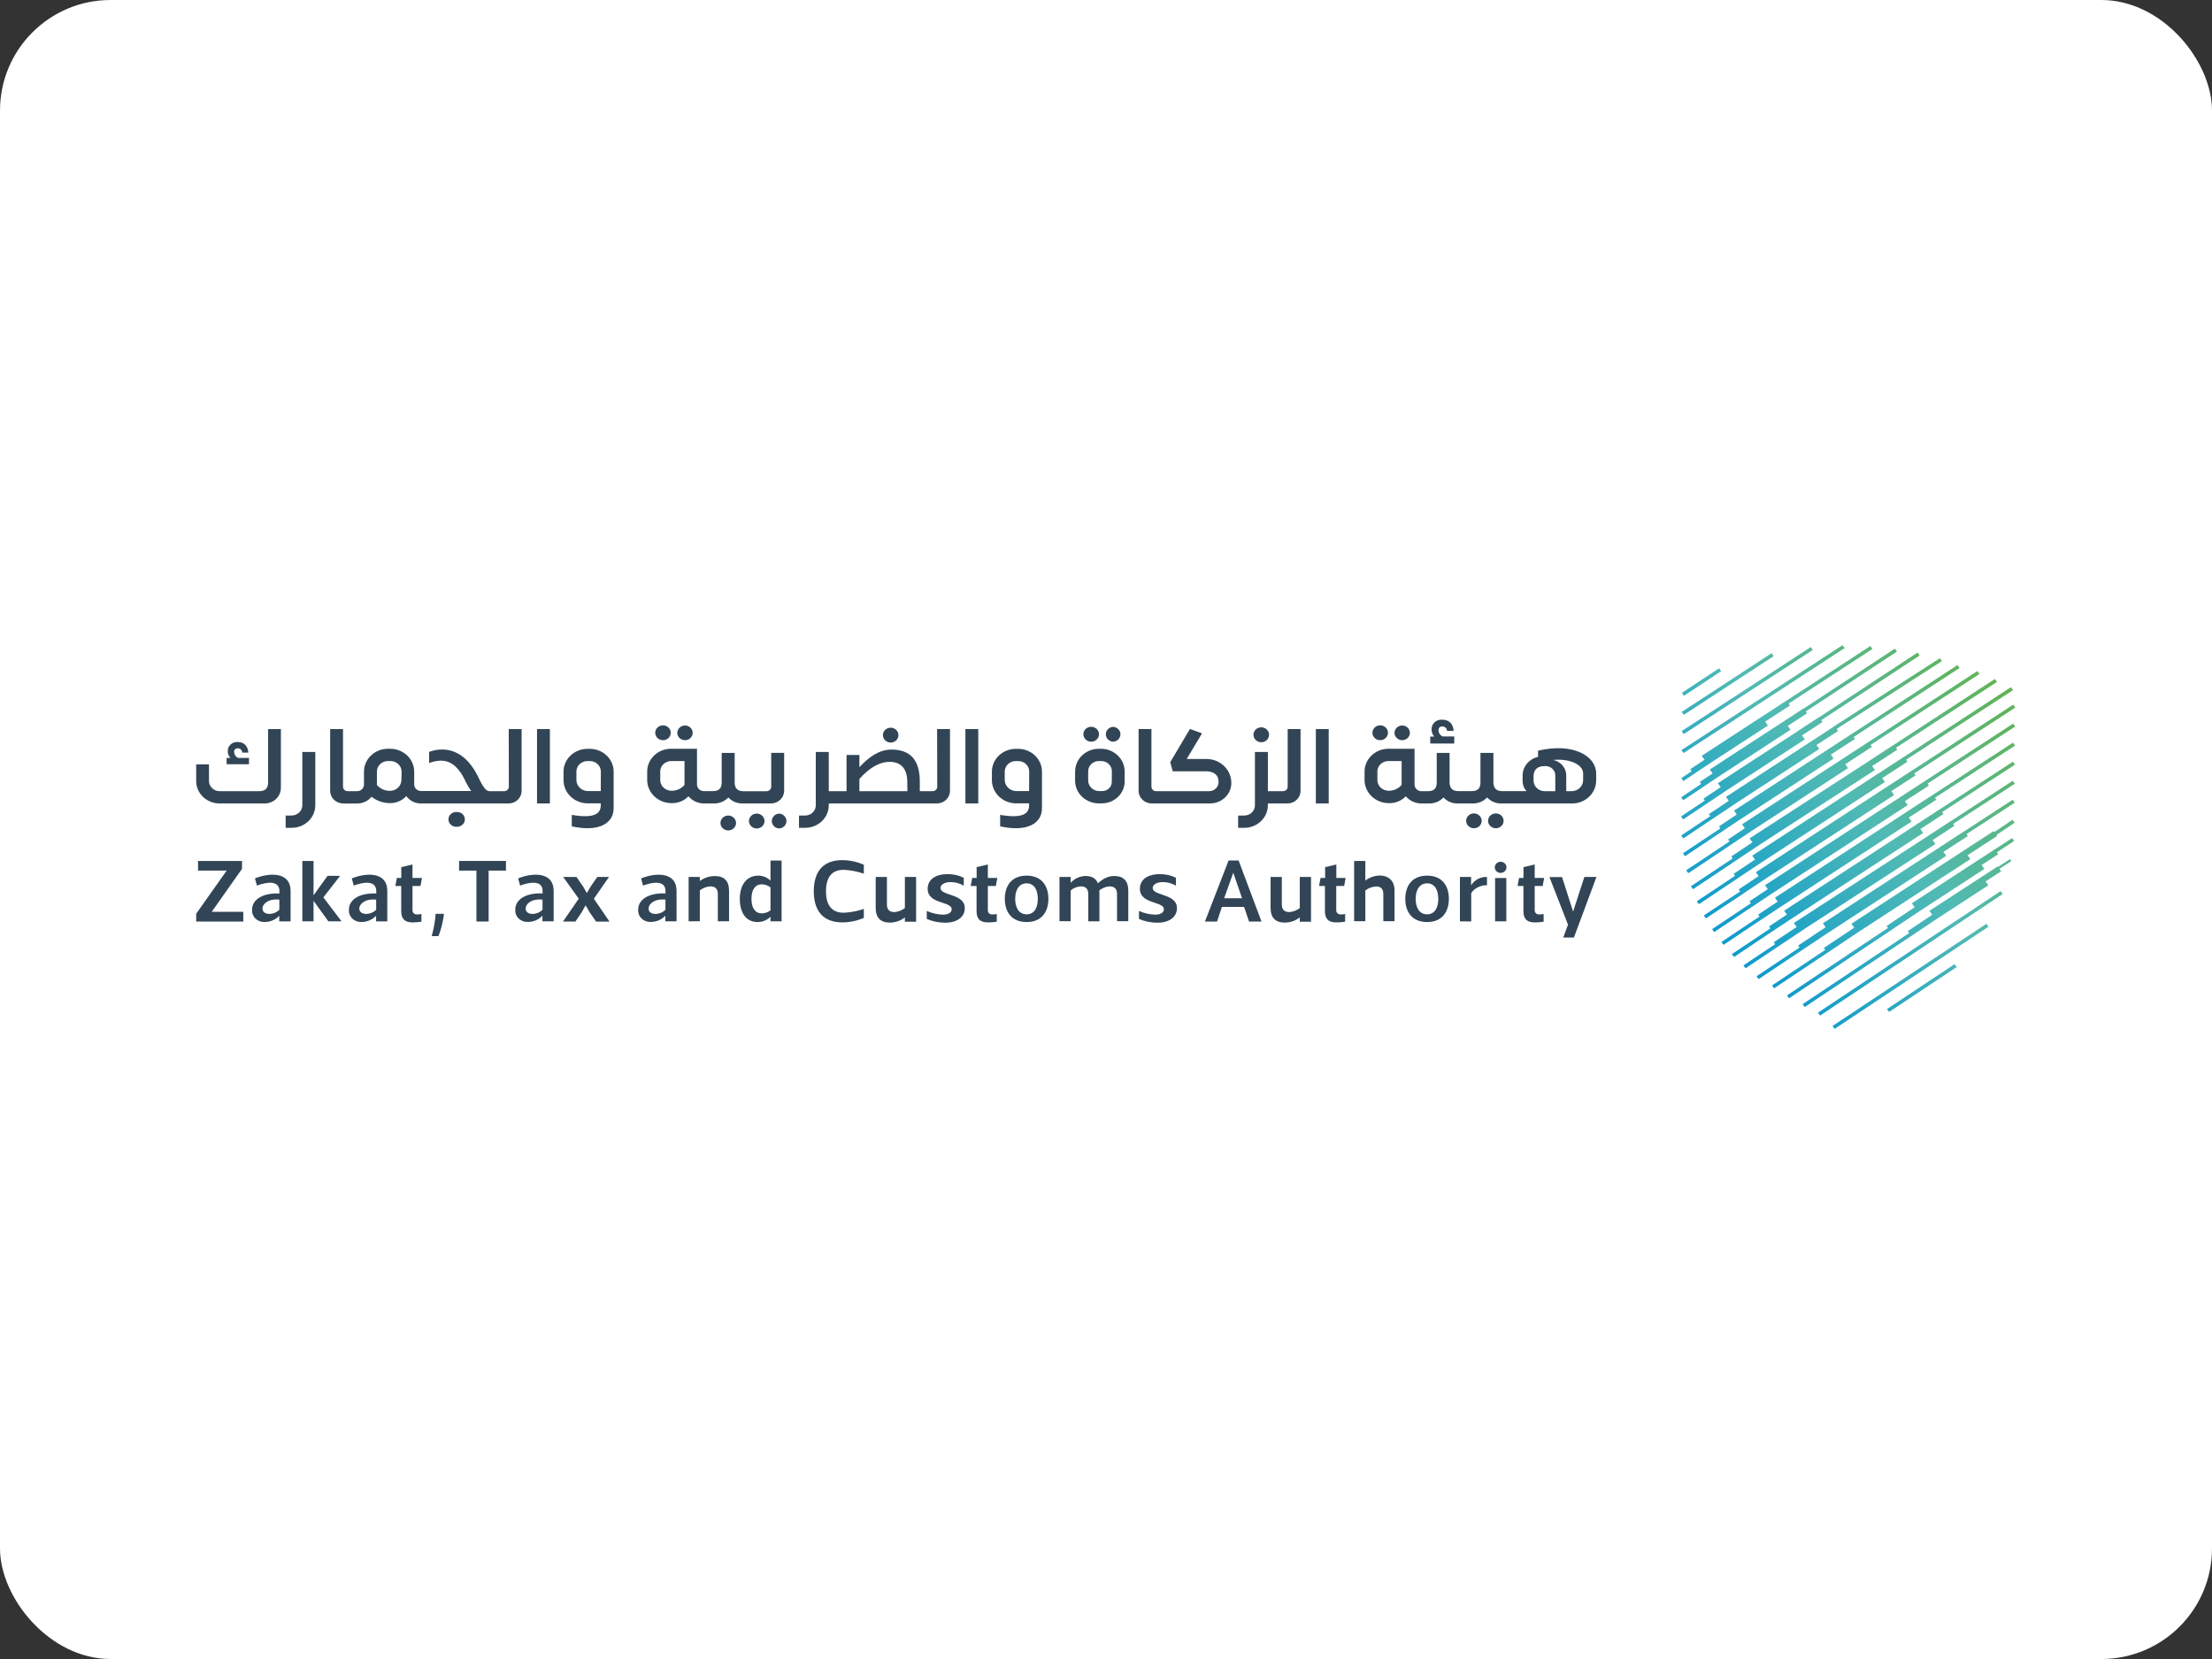 <svg width="200" height="150" viewBox="0 0 200 150" fill="none" xmlns="http://www.w3.org/2000/svg">
<rect x="0" y="0" width="200" height="150" fill="#333333" stroke="none"/>
<rect width="200" height="150" rx="10" fill="white"/>
<path d="M22.512 68.53H21.52C21.417 68.48 21.33 68.404 21.268 68.31C21.206 68.217 21.171 68.109 21.168 67.998C21.162 67.954 21.166 67.909 21.18 67.866C21.194 67.823 21.218 67.784 21.251 67.751C21.283 67.719 21.323 67.694 21.367 67.677C21.411 67.662 21.458 67.655 21.505 67.659C21.719 67.659 21.87 67.796 21.91 68.046H22.456C22.405 67.419 22.043 67.09 21.497 67.09C21.377 67.081 21.256 67.096 21.144 67.136C21.031 67.175 20.928 67.237 20.843 67.318C20.757 67.399 20.691 67.496 20.648 67.603C20.606 67.711 20.588 67.826 20.596 67.94C20.593 68.159 20.68 68.371 20.837 68.53H20.49V69.1H22.512V68.53Z" fill="#314556"/>
<path d="M24.242 70.742C24.242 71.178 24.059 71.535 23.463 71.535H19.915C19.779 71.541 19.643 71.52 19.516 71.474C19.389 71.427 19.273 71.355 19.177 71.263C19.081 71.171 19.006 71.06 18.957 70.939C18.909 70.817 18.887 70.687 18.895 70.558V69.11H17.739V70.558C17.73 70.833 17.78 71.108 17.886 71.365C17.992 71.621 18.152 71.854 18.355 72.05C18.559 72.246 18.803 72.399 19.071 72.502C19.339 72.604 19.626 72.653 19.915 72.646H23.889C24.089 72.65 24.287 72.616 24.472 72.545C24.657 72.475 24.825 72.369 24.966 72.234C25.107 72.099 25.218 71.939 25.292 71.762C25.366 71.585 25.402 71.396 25.397 71.206V65.92H24.242V70.742Z" fill="#314556"/>
<path d="M27.334 72.762C27.34 72.892 27.318 73.022 27.268 73.143C27.219 73.264 27.144 73.374 27.048 73.465C26.951 73.557 26.836 73.628 26.709 73.675C26.583 73.722 26.447 73.743 26.311 73.737H25.826V74.848H26.322C26.61 74.854 26.898 74.805 27.166 74.702C27.433 74.6 27.677 74.446 27.881 74.251C28.085 74.056 28.246 73.824 28.354 73.568C28.462 73.312 28.514 73.038 28.508 72.762V67.988H27.334V72.762Z" fill="#314556"/>
<path d="M41.288 73.418C41.193 73.412 41.097 73.425 41.007 73.457C40.917 73.487 40.835 73.536 40.766 73.598C40.696 73.661 40.641 73.736 40.603 73.82C40.565 73.903 40.545 73.994 40.545 74.085C40.545 74.176 40.565 74.266 40.603 74.35C40.641 74.434 40.696 74.509 40.766 74.572C40.835 74.634 40.917 74.683 41.007 74.714C41.097 74.745 41.193 74.758 41.288 74.752C41.383 74.758 41.479 74.745 41.568 74.714C41.658 74.683 41.74 74.634 41.81 74.572C41.88 74.509 41.935 74.434 41.973 74.35C42.011 74.266 42.03 74.176 42.03 74.085C42.03 73.994 42.011 73.903 41.973 73.82C41.935 73.736 41.88 73.661 41.81 73.598C41.74 73.536 41.658 73.487 41.568 73.457C41.479 73.425 41.383 73.412 41.288 73.418Z" fill="#314556"/>
<path d="M46.007 71.099C46.011 71.155 46.004 71.211 45.984 71.264C45.965 71.316 45.934 71.365 45.895 71.406C45.855 71.446 45.807 71.479 45.753 71.501C45.699 71.523 45.642 71.535 45.583 71.535H44.258C44.046 71.507 43.805 71.477 43.227 70.231C42.218 68.15 40.62 67.34 38.8 67.978V68.991C40.315 68.429 41.216 68.991 41.953 70.363C42.134 70.766 42.352 71.154 42.602 71.522H38.097C38.011 71.525 37.924 71.511 37.843 71.481C37.763 71.45 37.69 71.404 37.629 71.345C37.568 71.286 37.521 71.215 37.49 71.138C37.459 71.06 37.446 70.977 37.451 70.894V69.823C37.458 69.543 37.405 69.265 37.296 69.005C37.188 68.745 37.025 68.508 36.818 68.31C36.611 68.112 36.364 67.955 36.092 67.85C35.82 67.745 35.529 67.694 35.236 67.7H35.124C34.831 67.694 34.54 67.745 34.268 67.85C33.996 67.955 33.749 68.112 33.542 68.31C33.335 68.508 33.172 68.745 33.064 69.005C32.955 69.265 32.902 69.543 32.909 69.823V70.907C32.914 70.99 32.901 71.073 32.87 71.15C32.84 71.228 32.792 71.298 32.731 71.358C32.67 71.417 32.597 71.463 32.517 71.493C32.436 71.524 32.349 71.538 32.263 71.535H31.439C31.38 71.535 31.322 71.523 31.269 71.501C31.215 71.479 31.167 71.446 31.127 71.406C31.087 71.365 31.057 71.316 31.037 71.264C31.018 71.211 31.01 71.155 31.015 71.099V65.92H29.851V71.489C29.849 71.642 29.879 71.794 29.939 71.935C30 72.077 30.089 72.205 30.202 72.314C30.315 72.421 30.45 72.507 30.598 72.564C30.746 72.622 30.905 72.65 31.065 72.648H32.268C32.523 72.653 32.776 72.6 33.006 72.494C33.236 72.388 33.437 72.232 33.593 72.038C34.068 72.415 34.666 72.62 35.283 72.616C35.559 72.614 35.832 72.557 36.083 72.447C36.334 72.337 36.557 72.177 36.738 71.978C36.887 72.189 37.09 72.361 37.327 72.478C37.564 72.594 37.828 72.652 38.095 72.646H45.959C46.119 72.648 46.277 72.619 46.424 72.561C46.572 72.503 46.706 72.418 46.818 72.31C46.93 72.201 47.018 72.073 47.078 71.931C47.137 71.79 47.166 71.639 47.162 71.487V65.918H45.999L46.007 71.099ZM36.293 70.492C36.299 70.753 36.198 71.005 36.01 71.195C35.823 71.385 35.564 71.496 35.291 71.504C35.06 71.511 34.83 71.467 34.619 71.375C34.408 71.283 34.223 71.145 34.078 70.973V69.823C34.07 69.689 34.092 69.553 34.142 69.427C34.192 69.301 34.27 69.186 34.37 69.09C34.47 68.995 34.59 68.921 34.723 68.872C34.855 68.824 34.996 68.803 35.138 68.811H35.249C35.39 68.803 35.532 68.824 35.664 68.872C35.796 68.921 35.916 68.995 36.016 69.09C36.116 69.186 36.194 69.301 36.245 69.427C36.295 69.553 36.317 69.689 36.309 69.823L36.293 70.492Z" fill="#314556"/>
<path d="M49.719 65.92H48.556V72.643H49.719V65.92Z" fill="#314556"/>
<path d="M53.278 67.707H53.167C52.874 67.701 52.583 67.751 52.311 67.855C52.039 67.959 51.792 68.115 51.585 68.312C51.378 68.51 51.215 68.746 51.106 69.006C50.997 69.266 50.945 69.544 50.952 69.823V70.51C50.944 71.062 51.164 71.596 51.566 71.994C51.967 72.392 52.517 72.623 53.095 72.636H54.319V72.811C54.319 73.593 53.702 74.018 51.699 73.679V74.714C54.158 75.263 55.483 74.433 55.483 73.079V69.823C55.49 69.544 55.439 69.267 55.331 69.007C55.223 68.748 55.062 68.512 54.855 68.314C54.649 68.116 54.403 67.96 54.132 67.856C53.861 67.752 53.57 67.701 53.278 67.707ZM54.319 71.525H53.106C52.837 71.508 52.584 71.394 52.4 71.206C52.216 71.018 52.114 70.77 52.115 70.512V69.823C52.107 69.689 52.129 69.553 52.179 69.427C52.229 69.301 52.307 69.186 52.407 69.09C52.507 68.995 52.627 68.921 52.76 68.872C52.892 68.824 53.033 68.803 53.175 68.811H53.286C53.426 68.805 53.566 68.827 53.697 68.876C53.827 68.924 53.946 68.999 54.044 69.095C54.142 69.19 54.218 69.305 54.267 69.43C54.316 69.556 54.336 69.69 54.327 69.823L54.319 71.525Z" fill="#314556"/>
<path d="M59.95 66.925C60.134 66.923 60.31 66.852 60.441 66.728C60.571 66.603 60.645 66.435 60.647 66.259C60.648 66.126 60.608 65.996 60.531 65.885C60.454 65.774 60.344 65.687 60.216 65.635C60.087 65.584 59.946 65.57 59.809 65.596C59.672 65.622 59.547 65.686 59.448 65.78C59.35 65.874 59.283 65.994 59.256 66.125C59.229 66.255 59.243 66.391 59.297 66.513C59.351 66.636 59.442 66.741 59.558 66.814C59.674 66.888 59.811 66.926 59.95 66.925Z" fill="#314556"/>
<path d="M61.932 66.925C62.117 66.925 62.294 66.855 62.425 66.73C62.556 66.605 62.629 66.436 62.629 66.26C62.629 66.083 62.556 65.914 62.425 65.789C62.294 65.664 62.117 65.594 61.932 65.594C61.749 65.598 61.574 65.669 61.444 65.793C61.314 65.917 61.239 66.084 61.235 66.26C61.237 66.435 61.311 66.604 61.442 66.728C61.572 66.853 61.748 66.923 61.932 66.925Z" fill="#314556"/>
<path d="M65.843 73.737C65.704 73.737 65.567 73.777 65.451 73.852C65.336 73.927 65.246 74.032 65.193 74.156C65.141 74.279 65.127 74.415 65.156 74.546C65.184 74.677 65.252 74.796 65.351 74.89C65.451 74.983 65.577 75.047 65.714 75.072C65.851 75.097 65.993 75.082 66.122 75.03C66.25 74.978 66.36 74.89 66.436 74.778C66.512 74.667 66.552 74.536 66.551 74.403C66.546 74.225 66.47 74.057 66.338 73.933C66.206 73.808 66.029 73.738 65.843 73.737Z" fill="#314556"/>
<path d="M70.446 73.562C70.267 73.573 70.099 73.648 69.976 73.773C69.853 73.898 69.784 74.063 69.784 74.234C69.784 74.406 69.853 74.571 69.976 74.696C70.099 74.82 70.267 74.896 70.446 74.906C70.625 74.896 70.793 74.82 70.916 74.696C71.039 74.571 71.108 74.406 71.108 74.234C71.108 74.063 71.039 73.898 70.916 73.773C70.793 73.648 70.625 73.573 70.446 73.562Z" fill="#314556"/>
<path d="M70.899 71.487V68.067H69.73V71.104C69.734 71.16 69.726 71.216 69.707 71.268C69.687 71.321 69.657 71.369 69.617 71.41C69.577 71.451 69.529 71.483 69.476 71.505C69.422 71.528 69.365 71.539 69.306 71.54H67.205C66.617 71.54 66.426 71.183 66.426 70.747V70.583C66.431 70.493 66.431 70.402 66.426 70.312V68.074H65.252V70.77C65.252 71.185 65.069 71.529 64.484 71.529H63.676C63.588 71.534 63.501 71.521 63.419 71.491C63.337 71.461 63.263 71.415 63.201 71.355C63.139 71.296 63.091 71.225 63.059 71.147C63.028 71.069 63.014 70.985 63.019 70.902V67.7H60.721C60.428 67.694 60.138 67.745 59.866 67.85C59.595 67.955 59.349 68.112 59.143 68.31C58.937 68.509 58.775 68.745 58.667 69.005C58.559 69.266 58.508 69.544 58.517 69.823V70.492C58.509 71.046 58.731 71.58 59.135 71.978C59.538 72.376 60.091 72.605 60.671 72.615C60.965 72.63 61.259 72.582 61.531 72.475C61.804 72.368 62.048 72.205 62.247 71.998C62.421 72.204 62.642 72.37 62.892 72.482C63.143 72.594 63.417 72.65 63.694 72.646H64.489C64.744 72.658 64.999 72.616 65.235 72.522C65.471 72.428 65.683 72.285 65.854 72.104C66.005 72.268 66.19 72.4 66.397 72.493C66.604 72.587 66.828 72.638 67.057 72.646H69.685C69.845 72.648 70.004 72.619 70.152 72.562C70.3 72.504 70.435 72.419 70.548 72.311C70.661 72.203 70.751 72.074 70.811 71.933C70.871 71.791 70.901 71.639 70.899 71.487ZM61.89 70.965C61.746 71.137 61.563 71.275 61.354 71.367C61.145 71.459 60.917 71.504 60.687 71.497C60.552 71.493 60.419 71.464 60.296 71.411C60.173 71.358 60.062 71.282 59.97 71.188C59.878 71.094 59.806 70.983 59.759 70.862C59.712 70.742 59.69 70.613 59.696 70.484V69.823C59.687 69.69 59.707 69.556 59.756 69.43C59.805 69.305 59.881 69.19 59.979 69.094C60.078 68.999 60.196 68.924 60.326 68.875C60.457 68.826 60.597 68.805 60.737 68.811H61.89V70.965Z" fill="#314556"/>
<path d="M68.464 73.562C68.368 73.557 68.272 73.57 68.181 73.601C68.091 73.632 68.008 73.681 67.938 73.744C67.868 73.807 67.812 73.883 67.774 73.967C67.735 74.052 67.716 74.142 67.716 74.234C67.716 74.326 67.735 74.417 67.774 74.501C67.812 74.586 67.868 74.662 67.938 74.725C68.008 74.788 68.091 74.836 68.181 74.868C68.272 74.899 68.368 74.912 68.464 74.906C68.643 74.896 68.811 74.82 68.934 74.696C69.057 74.571 69.125 74.406 69.125 74.234C69.125 74.063 69.057 73.898 68.934 73.773C68.811 73.648 68.643 73.573 68.464 73.562Z" fill="#314556"/>
<path d="M80.536 67.138C80.675 67.137 80.81 67.097 80.924 67.023C81.039 66.948 81.128 66.844 81.181 66.721C81.233 66.599 81.246 66.465 81.219 66.335C81.192 66.205 81.125 66.086 81.027 65.993C80.93 65.899 80.805 65.835 80.669 65.809C80.533 65.783 80.393 65.796 80.265 65.846C80.136 65.896 80.027 65.982 79.949 66.091C79.872 66.201 79.83 66.33 79.829 66.462C79.829 66.641 79.903 66.813 80.036 66.94C80.168 67.067 80.349 67.138 80.536 67.138Z" fill="#314556"/>
<path d="M84.741 71.099C84.746 71.156 84.738 71.213 84.718 71.267C84.698 71.32 84.666 71.369 84.624 71.41C84.583 71.451 84.533 71.484 84.478 71.505C84.423 71.527 84.364 71.537 84.304 71.535H83.165V70.682C83.165 68.702 82.306 67.773 80.587 67.773C79.463 67.773 78.493 68.507 77.704 69.368V68.259H76.54V71.535H74.934V67.991H73.761V72.762C73.768 72.891 73.747 73.021 73.698 73.141C73.65 73.262 73.576 73.372 73.481 73.464C73.385 73.556 73.271 73.627 73.145 73.674C73.019 73.722 72.884 73.743 72.749 73.737H72.242V74.848H72.749C73.037 74.854 73.324 74.805 73.592 74.702C73.86 74.6 74.103 74.446 74.308 74.251C74.512 74.056 74.673 73.824 74.781 73.568C74.888 73.312 74.941 73.038 74.934 72.762V72.646H84.699C84.858 72.646 85.015 72.616 85.161 72.558C85.307 72.5 85.44 72.414 85.551 72.306C85.663 72.198 85.75 72.07 85.809 71.929C85.868 71.789 85.897 71.638 85.894 71.487V65.918H84.731L84.741 71.099ZM82.044 71.535H77.704V70.428C78.605 69.416 79.524 68.882 80.443 68.882C81.363 68.882 82.033 69.403 82.033 70.689L82.044 71.535Z" fill="#314556"/>
<path d="M88.451 65.92H87.288V72.643H88.451V65.92Z" fill="#314556"/>
<path d="M92.01 67.707H91.898C91.606 67.701 91.314 67.751 91.043 67.855C90.771 67.959 90.524 68.115 90.317 68.312C90.109 68.51 89.947 68.746 89.838 69.006C89.729 69.266 89.676 69.544 89.683 69.823V70.51C89.675 71.063 89.896 71.596 90.298 71.995C90.7 72.393 91.251 72.623 91.829 72.636H93.048V72.811C93.048 73.593 92.434 74.018 90.43 73.679V74.714C92.887 75.263 94.212 74.433 94.212 73.079V69.823C94.22 69.545 94.168 69.267 94.061 69.008C93.953 68.748 93.791 68.513 93.585 68.315C93.379 68.117 93.133 67.961 92.863 67.857C92.592 67.752 92.302 67.701 92.01 67.707ZM93.048 71.525H91.835C91.566 71.508 91.314 71.394 91.129 71.206C90.945 71.018 90.843 70.77 90.844 70.512V69.823C90.836 69.689 90.858 69.553 90.908 69.427C90.958 69.301 91.036 69.186 91.136 69.09C91.236 68.995 91.356 68.921 91.489 68.872C91.621 68.824 91.762 68.803 91.904 68.811H92.015C92.155 68.805 92.295 68.827 92.426 68.876C92.556 68.924 92.674 68.999 92.773 69.095C92.871 69.19 92.947 69.305 92.996 69.43C93.045 69.556 93.065 69.69 93.056 69.823L93.048 71.525Z" fill="#314556"/>
<path d="M100.645 67.062C100.824 67.051 100.993 66.976 101.115 66.851C101.238 66.726 101.307 66.561 101.307 66.39C101.307 66.218 101.238 66.053 101.115 65.928C100.993 65.804 100.824 65.728 100.645 65.718C100.466 65.728 100.298 65.804 100.175 65.928C100.052 66.053 99.984 66.218 99.984 66.39C99.984 66.561 100.052 66.726 100.175 66.851C100.298 66.976 100.466 67.051 100.645 67.062Z" fill="#314556"/>
<path d="M98.663 67.062C98.802 67.061 98.938 67.022 99.053 66.948C99.168 66.874 99.258 66.769 99.311 66.647C99.365 66.524 99.379 66.389 99.352 66.259C99.326 66.129 99.259 66.009 99.162 65.915C99.064 65.821 98.939 65.756 98.803 65.729C98.668 65.702 98.526 65.714 98.397 65.764C98.269 65.813 98.158 65.898 98.079 66.007C98.001 66.117 97.958 66.246 97.956 66.378C97.955 66.468 97.972 66.556 98.007 66.639C98.042 66.722 98.094 66.797 98.16 66.861C98.226 66.925 98.304 66.975 98.391 67.01C98.477 67.044 98.57 67.062 98.663 67.062Z" fill="#314556"/>
<path d="M99.532 67.7H99.371C99.087 67.699 98.806 67.752 98.544 67.855C98.282 67.958 98.043 68.109 97.842 68.3C97.641 68.492 97.481 68.719 97.372 68.969C97.263 69.219 97.207 69.487 97.206 69.758V70.578C97.204 70.849 97.259 71.119 97.367 71.37C97.475 71.621 97.635 71.849 97.837 72.04C98.038 72.232 98.278 72.383 98.541 72.486C98.804 72.588 99.086 72.639 99.371 72.636H99.622C99.895 72.635 100.164 72.583 100.416 72.483C100.667 72.382 100.895 72.235 101.087 72.05C101.279 71.866 101.43 71.646 101.533 71.405C101.636 71.164 101.688 70.906 101.687 70.646V69.758C101.687 69.487 101.632 69.219 101.524 68.969C101.416 68.719 101.257 68.492 101.057 68.301C100.857 68.11 100.619 67.958 100.358 67.855C100.096 67.752 99.815 67.699 99.532 67.7ZM100.523 70.694C100.524 70.912 100.435 71.121 100.276 71.276C100.117 71.431 99.9 71.52 99.673 71.525H99.379C99.115 71.522 98.863 71.42 98.677 71.241C98.492 71.062 98.388 70.82 98.388 70.568V69.758C98.384 69.632 98.406 69.507 98.455 69.391C98.503 69.274 98.576 69.168 98.669 69.08C98.762 68.991 98.873 68.921 98.995 68.875C99.117 68.829 99.247 68.807 99.379 68.811H99.54C99.671 68.807 99.802 68.829 99.924 68.875C100.046 68.921 100.157 68.991 100.25 69.08C100.343 69.168 100.416 69.274 100.464 69.391C100.512 69.507 100.535 69.632 100.531 69.758L100.523 70.694Z" fill="#314556"/>
<path d="M114.029 67.11C114.169 67.111 114.306 67.073 114.423 67C114.54 66.927 114.631 66.823 114.686 66.7C114.74 66.577 114.756 66.442 114.73 66.311C114.704 66.18 114.637 66.059 114.539 65.964C114.441 65.869 114.316 65.804 114.179 65.777C114.042 65.75 113.9 65.763 113.771 65.813C113.642 65.863 113.531 65.949 113.453 66.06C113.375 66.17 113.333 66.301 113.332 66.434C113.333 66.611 113.406 66.781 113.537 66.908C113.667 67.034 113.844 67.106 114.029 67.11Z" fill="#314556"/>
<path d="M116.427 71.099C116.432 71.155 116.424 71.211 116.404 71.264C116.385 71.317 116.354 71.366 116.314 71.406C116.274 71.447 116.225 71.48 116.171 71.502C116.117 71.524 116.059 71.535 116.001 71.535H114.636V67.991H113.465V72.762C113.472 72.891 113.451 73.021 113.403 73.141C113.354 73.262 113.28 73.372 113.185 73.464C113.089 73.556 112.975 73.627 112.849 73.674C112.723 73.722 112.588 73.743 112.453 73.737H111.946V74.848H112.453C112.741 74.854 113.028 74.804 113.295 74.701C113.563 74.599 113.806 74.445 114.01 74.25C114.214 74.055 114.375 73.823 114.482 73.567C114.59 73.312 114.642 73.038 114.636 72.762V72.646H116.385C116.544 72.648 116.703 72.619 116.85 72.561C116.998 72.503 117.132 72.418 117.244 72.31C117.357 72.202 117.445 72.073 117.505 71.932C117.564 71.79 117.593 71.639 117.59 71.487V65.918H116.427V71.099Z" fill="#314556"/>
<path d="M120.137 65.92H118.974V72.643H120.137V65.92Z" fill="#314556"/>
<path d="M124.798 66.925C124.982 66.923 125.158 66.852 125.288 66.728C125.419 66.603 125.493 66.435 125.495 66.259C125.496 66.126 125.455 65.996 125.379 65.885C125.302 65.774 125.192 65.687 125.064 65.635C124.935 65.584 124.794 65.57 124.657 65.596C124.52 65.622 124.395 65.686 124.296 65.78C124.198 65.874 124.131 65.994 124.104 66.125C124.077 66.255 124.091 66.391 124.145 66.513C124.199 66.636 124.289 66.741 124.406 66.814C124.522 66.888 124.659 66.926 124.798 66.925Z" fill="#314556"/>
<path d="M126.78 66.925C126.965 66.925 127.142 66.855 127.273 66.73C127.403 66.605 127.477 66.436 127.477 66.26C127.477 66.083 127.403 65.914 127.273 65.789C127.142 65.664 126.965 65.594 126.78 65.594C126.596 65.598 126.421 65.669 126.292 65.793C126.162 65.917 126.087 66.084 126.083 66.26C126.085 66.435 126.159 66.604 126.289 66.728C126.42 66.853 126.596 66.923 126.78 66.925Z" fill="#314556"/>
<path d="M131.491 66.588H130.431C130.324 66.536 130.234 66.458 130.17 66.361C130.106 66.263 130.071 66.151 130.068 66.037C130.061 65.991 130.065 65.944 130.079 65.9C130.093 65.855 130.117 65.815 130.15 65.78C130.183 65.746 130.223 65.719 130.268 65.702C130.313 65.685 130.362 65.677 130.41 65.68C130.522 65.682 130.629 65.725 130.709 65.8C130.788 65.876 130.834 65.978 130.837 66.085H131.433C131.383 65.409 130.988 65.072 130.402 65.072C130.274 65.061 130.145 65.077 130.024 65.118C129.903 65.16 129.793 65.226 129.701 65.312C129.61 65.399 129.539 65.503 129.494 65.618C129.449 65.733 129.43 65.856 129.44 65.978C129.437 66.207 129.524 66.428 129.684 66.599H129.318V67.226H131.483L131.491 66.588Z" fill="#314556"/>
<path d="M133.269 73.544C133.13 73.544 132.994 73.583 132.878 73.657C132.762 73.73 132.671 73.835 132.618 73.958C132.565 74.081 132.551 74.216 132.578 74.346C132.605 74.477 132.672 74.597 132.771 74.691C132.87 74.784 132.995 74.848 133.132 74.874C133.268 74.899 133.41 74.885 133.538 74.834C133.667 74.782 133.776 74.695 133.853 74.585C133.929 74.473 133.97 74.343 133.969 74.21C133.965 74.034 133.89 73.867 133.759 73.743C133.629 73.619 133.453 73.548 133.269 73.544Z" fill="#314556"/>
<path d="M135.251 73.544C135.112 73.544 134.976 73.583 134.86 73.657C134.744 73.73 134.653 73.835 134.6 73.958C134.547 74.081 134.533 74.216 134.56 74.346C134.587 74.477 134.654 74.597 134.753 74.691C134.852 74.784 134.977 74.848 135.114 74.874C135.25 74.899 135.392 74.885 135.52 74.834C135.649 74.782 135.758 74.695 135.835 74.585C135.911 74.473 135.952 74.343 135.951 74.21C135.949 74.034 135.874 73.865 135.743 73.741C135.613 73.616 135.436 73.546 135.251 73.544Z" fill="#314556"/>
<path d="M139.064 67.872V68.434C138.666 68.525 138.312 68.741 138.058 69.048C137.805 69.354 137.667 69.734 137.668 70.125V70.631C137.666 70.962 137.792 71.282 138.023 71.53H135.808C135.222 71.53 135.029 71.173 135.029 70.737V70.573C135.034 70.483 135.034 70.392 135.029 70.302V68.075H133.857V70.77C133.857 71.185 133.677 71.53 133.089 71.53H131.846C131.25 71.53 131.067 71.173 131.067 70.737V68.075H129.904V70.743C129.904 71.178 129.742 71.535 129.136 71.535H128.555C128.468 71.539 128.38 71.526 128.298 71.496C128.217 71.466 128.142 71.42 128.08 71.361C128.018 71.301 127.97 71.23 127.939 71.152C127.907 71.074 127.894 70.991 127.898 70.907V67.7H125.582C125.289 67.694 124.999 67.746 124.727 67.85C124.456 67.955 124.21 68.112 124.004 68.311C123.797 68.509 123.636 68.746 123.528 69.006C123.42 69.266 123.369 69.544 123.378 69.824V70.492C123.37 71.046 123.592 71.581 123.996 71.979C124.399 72.377 124.952 72.606 125.532 72.616C125.826 72.63 126.12 72.582 126.392 72.475C126.665 72.368 126.909 72.206 127.108 71.998C127.282 72.204 127.503 72.37 127.753 72.482C128.004 72.594 128.278 72.65 128.555 72.646H129.151C129.407 72.658 129.662 72.615 129.898 72.522C130.134 72.428 130.345 72.285 130.516 72.104C130.665 72.268 130.848 72.4 131.053 72.494C131.258 72.587 131.481 72.639 131.708 72.646H133.094C133.35 72.658 133.604 72.615 133.84 72.522C134.076 72.428 134.288 72.285 134.459 72.104C134.61 72.268 134.795 72.401 135.002 72.494C135.209 72.587 135.433 72.639 135.662 72.646H142.143C142.429 72.646 142.712 72.593 142.976 72.489C143.24 72.384 143.48 72.231 143.682 72.038C143.884 71.845 144.045 71.616 144.154 71.364C144.263 71.111 144.319 70.841 144.319 70.568V69.902C144.274 68.317 142.209 67.138 139.064 67.872ZM126.73 70.965C126.586 71.137 126.403 71.275 126.194 71.367C125.985 71.46 125.757 71.504 125.527 71.497C125.392 71.493 125.259 71.464 125.136 71.411C125.013 71.358 124.902 71.282 124.81 71.188C124.718 71.094 124.646 70.983 124.599 70.862C124.552 70.742 124.53 70.613 124.536 70.484V69.824C124.526 69.69 124.547 69.556 124.596 69.43C124.645 69.305 124.721 69.19 124.819 69.095C124.917 68.999 125.036 68.924 125.166 68.876C125.297 68.827 125.437 68.805 125.577 68.811H126.73V70.965ZM140.622 71.535H139.61C139.359 71.521 139.122 71.418 138.946 71.246C138.77 71.074 138.668 70.846 138.659 70.606V70.175C138.659 69.606 139.003 69.267 139.65 69.267C139.779 69.254 139.909 69.269 140.031 69.311C140.154 69.352 140.265 69.418 140.358 69.504C140.451 69.591 140.522 69.696 140.568 69.812C140.614 69.928 140.632 70.052 140.622 70.175V71.535ZM142.109 71.535H141.613V70.201C141.635 69.858 141.528 69.52 141.31 69.246C141.093 68.973 140.78 68.784 140.429 68.712C141.958 68.568 143.11 69.138 143.14 69.902V70.54C143.14 70.802 143.031 71.054 142.838 71.24C142.645 71.426 142.383 71.532 142.109 71.535Z" fill="#314556"/>
<path d="M111.332 70.801C111.332 71.288 111.129 71.757 110.769 72.102C110.408 72.447 109.919 72.642 109.408 72.643H104.159C103.999 72.646 103.841 72.618 103.692 72.56C103.544 72.503 103.41 72.418 103.297 72.31C103.184 72.202 103.095 72.074 103.035 71.932C102.975 71.791 102.945 71.639 102.948 71.487V65.918H104.108V71.102C104.104 71.158 104.113 71.214 104.132 71.267C104.152 71.319 104.183 71.368 104.224 71.408C104.264 71.449 104.313 71.481 104.367 71.503C104.421 71.525 104.479 71.536 104.538 71.535H109.336C109.453 71.533 109.568 71.508 109.675 71.462C109.781 71.416 109.876 71.35 109.955 71.267C110.034 71.185 110.094 71.088 110.132 70.982C110.17 70.877 110.185 70.765 110.176 70.654C110.176 70.046 109.699 69.737 109.064 69.737H106.032L105.81 68.91L107.59 65.91L108.682 66.308L107.296 68.624H109.074C109.373 68.623 109.668 68.679 109.944 68.788C110.219 68.898 110.47 69.058 110.68 69.261C110.89 69.464 111.056 69.704 111.167 69.968C111.279 70.233 111.335 70.516 111.332 70.801Z" fill="#314556"/>
<path d="M21.997 82.44V83.32H17.739V82.614L20.495 78.716H17.906V77.843H21.881V78.557L19.146 82.44H21.997Z" fill="#314556"/>
<path d="M23.23 80.068L23.052 79.42C24.419 78.875 26.274 78.835 26.274 80.554V83.308H25.249V82.801C25.082 82.979 24.877 83.121 24.649 83.217C24.421 83.314 24.174 83.364 23.924 83.363C23.771 83.37 23.619 83.346 23.476 83.292C23.334 83.239 23.205 83.157 23.098 83.053C22.991 82.948 22.909 82.823 22.856 82.686C22.803 82.549 22.782 82.403 22.792 82.257C22.792 81.346 23.723 80.721 25.265 80.784V80.569C25.257 79.604 24.192 79.716 23.23 80.068ZM23.73 82.143C23.73 82.47 24.009 82.632 24.351 82.632C24.52 82.631 24.688 82.597 24.844 82.532C25 82.467 25.14 82.373 25.257 82.255V81.341C24.218 81.237 23.73 81.758 23.73 82.143Z" fill="#314556"/>
<path d="M31.984 80.068L31.807 79.42C33.164 78.875 35.018 78.835 35.018 80.554V83.308H34.004V82.801C33.837 82.979 33.632 83.121 33.404 83.217C33.176 83.314 32.928 83.364 32.679 83.363C32.526 83.37 32.373 83.346 32.231 83.292C32.089 83.239 31.96 83.157 31.853 83.053C31.746 82.948 31.664 82.823 31.611 82.686C31.558 82.549 31.537 82.403 31.547 82.257C31.547 81.346 32.477 80.721 34.02 80.784V80.569C34.011 79.604 32.946 79.716 31.984 80.068ZM32.485 82.143C32.485 82.47 32.764 82.632 33.105 82.632C33.275 82.631 33.443 82.597 33.599 82.532C33.755 82.467 33.895 82.373 34.011 82.255V81.341C32.973 81.237 32.485 81.758 32.485 82.143Z" fill="#314556"/>
<path d="M37.297 82.27C37.291 82.325 37.297 82.381 37.316 82.433C37.335 82.486 37.366 82.534 37.407 82.573C37.448 82.612 37.498 82.643 37.553 82.661C37.608 82.68 37.666 82.686 37.724 82.68C37.851 82.68 37.978 82.666 38.103 82.639V83.338C37.84 83.378 37.574 83.399 37.308 83.401C36.529 83.401 36.277 83.017 36.277 82.361V80.108H35.747L35.882 79.379H36.282V78.402L37.297 78.164V79.379H38.153L38.018 80.108H37.297V82.27Z" fill="#314556"/>
<path d="M39.645 84.642H39.033C39.191 84.074 39.302 83.495 39.367 82.91L39.385 82.622H40.138L40.106 82.903C40.016 83.496 39.861 84.079 39.645 84.642Z" fill="#314556"/>
<path d="M44.181 78.716V83.32H43.076V78.716H41.508V77.843H45.747V78.716H44.181Z" fill="#314556"/>
<path d="M47.025 80.068L46.847 79.42C48.206 78.875 50.059 78.835 50.059 80.549V83.303H49.044V82.796C48.877 82.974 48.672 83.115 48.444 83.212C48.216 83.309 47.969 83.359 47.719 83.358C47.566 83.365 47.413 83.341 47.271 83.287C47.129 83.234 47 83.152 46.893 83.048C46.786 82.943 46.704 82.818 46.651 82.681C46.598 82.544 46.577 82.398 46.587 82.252C46.587 81.341 47.517 80.716 49.059 80.779V80.564C49.062 79.604 48.002 79.716 47.025 80.068ZM47.528 82.143C47.528 82.47 47.793 82.632 48.148 82.632C48.318 82.631 48.485 82.597 48.641 82.532C48.796 82.467 48.936 82.373 49.052 82.255V81.341C48.002 81.237 47.528 81.758 47.528 82.143Z" fill="#314556"/>
<path d="M52.12 79.288L52.716 80.146L53.058 80.746L53.421 80.131L54.007 79.288H55.067L53.694 81.26L55.109 83.326H53.893L53.302 82.47L52.949 81.855L52.597 82.478L52.027 83.32H50.904L52.329 81.255L50.917 79.288H52.12Z" fill="#314556"/>
<path d="M58.138 80.068L57.963 79.42C59.319 78.875 61.172 78.835 61.172 80.549V83.303H60.157V82.796C59.99 82.974 59.786 83.116 59.557 83.213C59.329 83.31 59.082 83.359 58.832 83.358C58.679 83.365 58.527 83.341 58.384 83.287C58.242 83.234 58.113 83.152 58.006 83.048C57.9 82.943 57.817 82.818 57.764 82.681C57.712 82.544 57.69 82.398 57.7 82.252C57.7 81.341 58.63 80.716 60.173 80.779V80.564C60.167 79.604 59.102 79.716 58.138 80.068ZM58.641 82.143C58.641 82.47 58.906 82.632 59.261 82.632C59.431 82.631 59.599 82.597 59.755 82.532C59.911 82.467 60.051 82.373 60.167 82.255V81.341C59.131 81.237 58.641 81.758 58.641 82.143Z" fill="#314556"/>
<path d="M62.263 83.303V79.288H63.276V79.658C63.668 79.364 64.153 79.206 64.651 79.21C65.488 79.21 65.917 79.673 65.917 80.513V83.298H64.903V80.83C64.903 80.389 64.693 80.141 64.216 80.141C63.87 80.165 63.541 80.294 63.276 80.508V83.293L62.263 83.303Z" fill="#314556"/>
<path d="M68.514 83.369C67.409 83.369 66.89 82.47 66.89 81.27C66.89 80.07 67.46 79.172 68.572 79.172C68.777 79.172 68.98 79.213 69.168 79.291C69.356 79.369 69.525 79.484 69.664 79.627V77.81H70.668V83.303H69.664V82.888C69.517 83.038 69.339 83.158 69.141 83.241C68.943 83.324 68.73 83.367 68.514 83.369ZM68.882 79.956C68.289 79.956 67.944 80.43 67.944 81.27C67.944 82.111 68.289 82.584 68.882 82.584C69.168 82.58 69.443 82.483 69.664 82.311V80.23C69.441 80.061 69.167 79.965 68.882 79.956Z" fill="#314556"/>
<path d="M76.167 83.399C74.333 83.399 73.578 82.255 73.578 80.582C73.578 78.908 74.333 77.769 76.167 77.769C76.836 77.775 77.497 77.917 78.104 78.187V78.994C77.519 78.794 76.906 78.675 76.286 78.643C75.226 78.643 74.683 79.301 74.683 80.589C74.683 81.878 75.237 82.526 76.286 82.526C76.906 82.497 77.519 82.381 78.104 82.181V82.991C77.496 83.257 76.835 83.396 76.167 83.399Z" fill="#314556"/>
<path d="M82.831 79.288V83.338H81.816V82.946C81.43 83.252 80.943 83.419 80.441 83.417C79.596 83.417 79.177 82.946 79.177 82.113V79.288H80.192V81.779C80.192 82.219 80.401 82.467 80.878 82.467C81.223 82.44 81.55 82.311 81.816 82.1V79.288H82.831Z" fill="#314556"/>
<path d="M83.795 83.085V82.364C84.252 82.569 84.748 82.683 85.253 82.7C85.881 82.7 86.048 82.412 86.048 82.212C86.048 81.893 85.645 81.771 85.184 81.612C84.588 81.419 83.875 81.164 83.875 80.364C83.875 79.564 84.516 79.035 85.706 79.035C86.204 79.035 86.695 79.147 87.139 79.362V80.075C86.787 79.873 86.385 79.762 85.974 79.754C85.311 79.754 85.035 80.042 85.035 80.283C85.035 80.62 85.489 80.746 85.992 80.923C86.578 81.123 87.232 81.386 87.232 82.108C87.232 82.948 86.485 83.429 85.462 83.429C84.887 83.428 84.319 83.311 83.795 83.085Z" fill="#314556"/>
<path d="M89.317 82.27C89.311 82.325 89.317 82.381 89.336 82.434C89.355 82.487 89.387 82.535 89.428 82.574C89.469 82.614 89.52 82.644 89.575 82.662C89.63 82.68 89.689 82.686 89.747 82.68C89.873 82.68 90 82.666 90.123 82.639V83.338C89.86 83.378 89.594 83.399 89.328 83.401C88.546 83.401 88.297 83.017 88.297 82.361V80.108H87.767L87.903 79.379H88.305V78.402L89.317 78.164V79.379H90.173L90.038 80.108H89.317V82.27Z" fill="#314556"/>
<path d="M90.852 81.27C90.852 80.085 91.472 79.172 92.823 79.172C94.174 79.172 94.792 80.085 94.792 81.27C94.792 82.455 94.172 83.368 92.823 83.368C91.474 83.368 90.852 82.455 90.852 81.27ZM91.79 81.27C91.79 82.055 92.118 82.67 92.823 82.67C93.528 82.67 93.835 82.055 93.835 81.27C93.835 80.485 93.525 79.868 92.823 79.868C92.121 79.868 91.79 80.485 91.79 81.27Z" fill="#314556"/>
<path d="M102.015 80.508V83.293H100.998V80.83C100.998 80.389 100.788 80.141 100.309 80.141C99.967 80.168 99.643 80.301 99.387 80.518C99.402 80.621 99.408 80.726 99.405 80.83V83.303H98.398V80.83C98.398 80.389 98.189 80.141 97.712 80.141C97.376 80.165 97.057 80.294 96.806 80.508V83.293H95.793V79.288H96.806V79.82C96.971 79.632 97.176 79.481 97.407 79.375C97.638 79.269 97.89 79.211 98.147 79.205C98.716 79.205 99.095 79.42 99.27 79.868C99.766 79.412 100.219 79.205 100.746 79.205C101.596 79.205 102.015 79.668 102.015 80.508Z" fill="#314556"/>
<path d="M102.98 83.085V82.364C103.438 82.569 103.934 82.683 104.44 82.7C105.068 82.7 105.235 82.412 105.235 82.212C105.235 81.893 104.832 81.771 104.371 81.612C103.777 81.419 103.064 81.164 103.064 80.364C103.064 79.564 103.7 79.035 104.893 79.035C105.39 79.035 105.88 79.147 106.324 79.362V80.075C105.972 79.873 105.571 79.762 105.16 79.754C104.498 79.754 104.22 80.042 104.22 80.283C104.22 80.62 104.673 80.746 105.176 80.923C105.762 81.123 106.416 81.386 106.416 82.108C106.416 82.948 105.672 83.429 104.649 83.429C104.073 83.428 103.504 83.311 102.98 83.085Z" fill="#314556"/>
<path d="M110.481 81.999L110.039 83.32H108.947L111.083 77.802H111.989L114.058 83.32H112.935L112.484 81.999H110.481ZM110.683 81.215H112.302L111.507 78.908L110.683 81.215Z" fill="#314556"/>
<path d="M118.536 79.288V83.338H117.522V82.946C117.136 83.252 116.65 83.418 116.149 83.417C115.301 83.417 114.882 82.946 114.882 82.113V79.288H115.897V81.779C115.897 82.219 116.107 82.467 116.584 82.467C116.928 82.44 117.256 82.311 117.522 82.1V79.288H118.536Z" fill="#314556"/>
<path d="M120.818 82.27C120.811 82.325 120.817 82.381 120.836 82.434C120.854 82.487 120.886 82.535 120.927 82.574C120.968 82.614 121.018 82.644 121.073 82.662C121.128 82.68 121.187 82.686 121.245 82.68C121.371 82.68 121.497 82.666 121.621 82.639V83.338C121.358 83.378 121.092 83.399 120.826 83.401C120.047 83.401 119.795 83.017 119.795 82.361V80.108H119.265L119.4 79.379H119.811V78.402L120.826 78.164V79.379H121.666L121.533 80.108H120.818V82.27Z" fill="#314556"/>
<path d="M126.088 80.508V83.293H125.073V80.83C125.073 80.382 124.856 80.156 124.453 80.149C124.088 80.165 123.736 80.291 123.449 80.508V83.293H122.434V77.843H123.449V79.615C123.813 79.338 124.259 79.179 124.724 79.159C125.519 79.156 126.088 79.612 126.088 80.508Z" fill="#314556"/>
<path d="M127.061 81.27C127.061 80.085 127.681 79.172 129.032 79.172C130.384 79.172 131.001 80.085 131.001 81.27C131.001 82.455 130.381 83.368 129.032 83.368C127.683 83.368 127.061 82.455 127.061 81.27ZM127.999 81.27C127.999 82.055 128.327 82.67 129.032 82.67C129.737 82.67 130.044 82.055 130.044 81.27C130.044 80.485 129.734 79.868 129.032 79.868C128.33 79.868 127.999 80.485 127.999 81.27Z" fill="#314556"/>
<path d="M132 83.303V79.288H133.012V80.047C133.156 79.808 133.366 79.611 133.619 79.478C133.871 79.344 134.157 79.278 134.446 79.288V80.047C133.876 79.982 133.147 80.415 133.02 80.784V83.315L132 83.303Z" fill="#314556"/>
<path d="M135.151 78.42C135.151 78.32 135.182 78.222 135.24 78.139C135.298 78.055 135.381 77.99 135.478 77.952C135.574 77.914 135.681 77.904 135.784 77.923C135.887 77.943 135.981 77.991 136.055 78.062C136.129 78.133 136.18 78.223 136.2 78.321C136.221 78.419 136.21 78.521 136.17 78.614C136.13 78.706 136.062 78.785 135.975 78.841C135.888 78.896 135.785 78.926 135.68 78.926C135.54 78.926 135.405 78.873 135.306 78.778C135.206 78.683 135.151 78.554 135.151 78.42ZM136.197 83.303H135.18V79.389H136.195L136.197 83.303Z" fill="#314556"/>
<path d="M138.762 82.27C138.755 82.325 138.761 82.381 138.78 82.434C138.799 82.487 138.83 82.535 138.871 82.574C138.912 82.614 138.962 82.644 139.017 82.662C139.072 82.68 139.131 82.686 139.189 82.68C139.316 82.68 139.443 82.666 139.568 82.639V83.338C139.305 83.378 139.039 83.399 138.773 83.401C137.994 83.401 137.742 83.017 137.742 82.361V80.108H137.212L137.345 79.379H137.747V78.402L138.762 78.164V79.379H139.618L139.483 80.108H138.762V82.27Z" fill="#314556"/>
<path d="M144.345 79.288L142.308 84.766H141.343L141.772 83.604L140.095 79.301H141.234L142.233 82.424L143.253 79.288H144.345Z" fill="#314556"/>
<path d="M30.877 83.3H29.687L28.349 81.447V83.3H27.337V77.843H28.349V80.951L29.613 79.192H30.75L29.237 81.138L30.877 83.3Z" fill="#314556"/>
<path d="M166.595 58.333L152.031 67.821L152.219 68.085L166.784 58.597L166.595 58.333Z" fill="url(#paint0_linear_9_805)"/>
<path d="M163.721 58.505L152.049 66.105L152.237 66.369L163.909 58.768L163.721 58.505Z" fill="url(#paint1_linear_9_805)"/>
<path d="M160.175 59.064L152.054 64.37L152.243 64.633L160.364 59.328L160.175 59.064Z" fill="url(#paint2_linear_9_805)"/>
<path d="M155.435 60.423L152.066 62.646L152.256 62.908L155.624 60.685L155.435 60.423Z" fill="url(#paint3_linear_9_805)"/>
<path d="M174.091 70.588L174.089 70.585L171.728 72.124L171.731 72.127L159.584 80.037L159.836 80.389L158.185 81.49L158.315 81.667L154.801 84.009L154.992 84.272L158.869 81.685L160.148 80.829L172.486 72.793L172.231 72.438L174.404 71.023L174.28 70.851L182.205 65.69L182.017 65.427L174.091 70.588Z" fill="url(#paint4_linear_9_805)"/>
<path d="M174.762 71.866V71.864L172.234 73.509L172.237 73.512L160.482 81.169L160.731 81.518L158.964 82.695L159.088 82.865L155.644 85.168L155.837 85.429L159.279 83.128L159.282 83.131L161.044 81.956L161.047 81.959L172.841 74.276L172.586 73.924L175.075 72.304L174.95 72.13L182.194 67.411L182.006 67.148L174.762 71.866Z" fill="url(#paint5_linear_9_805)"/>
<path d="M175.408 73.162L175.406 73.16L173.315 74.522V74.524L161.317 82.338L161.566 82.688L159.947 83.768L160.072 83.938L156.592 86.267L156.783 86.528L160.262 84.199L160.265 84.204L161.879 83.128L161.881 83.13L173.885 75.311L173.633 74.959L175.718 73.6L175.597 73.425L182.184 69.135L181.996 68.872L175.408 73.162Z" fill="url(#paint6_linear_9_805)"/>
<path d="M176.394 74.236V74.233L174.319 75.582L174.322 75.587L162.189 83.454L162.446 83.814L160.376 85.194L160.503 85.368L157.631 87.287L157.825 87.548L161.105 85.358V85.356L163.31 83.885L174.992 76.309L174.741 75.952L176.707 74.671L176.582 74.499L182.173 70.859L181.985 70.596L176.394 74.236Z" fill="url(#paint7_linear_9_805)"/>
<path d="M177.613 75.154L177.61 75.149L175.342 76.628V76.63L164.817 83.487L165.066 83.834L162.578 85.497L162.705 85.672L158.818 88.267L159.009 88.527L163.241 85.702L165.379 84.275L165.382 84.277L175.97 77.379L175.718 77.025L177.923 75.59L177.801 75.418L182.163 72.575L181.975 72.312L177.613 75.154Z" fill="url(#paint8_linear_9_805)"/>
<path d="M180.31 75.238L180.25 75.149L177.587 76.883L167.398 83.52L167.653 83.875L164.907 85.707L165.035 85.882L160.217 89.1L160.408 89.36L165.565 85.918L168.217 84.146L178.151 77.676L177.899 77.324L180.562 75.59L180.406 75.37L180.501 75.501L182.155 74.385L181.961 74.124L180.31 75.238Z" fill="url(#paint9_linear_9_805)"/>
<path d="M180.356 76.8V76.795L178.856 77.772H178.853L172.862 81.675L173.116 82.029L170.581 83.723L170.708 83.897L161.569 90.001L161.759 90.261L171.259 83.918L173.482 82.434L173.479 82.432L179.418 78.564L179.168 78.212L180.668 77.235L180.544 77.063L182.115 76.04L181.927 75.777L180.356 76.8Z" fill="url(#paint10_linear_9_805)"/>
<path d="M180.655 78.382L180.623 78.339L179.211 79.258H179.208L174.452 82.353L174.704 82.708L172.491 84.186L172.618 84.363L162.986 90.793L163.177 91.054L173.302 84.295V84.292L175.247 82.996L179.773 80.047L179.524 79.698L180.936 78.777L180.78 78.559L181.858 77.855L181.733 77.681L180.655 78.382Z" fill="url(#paint11_linear_9_805)"/>
<path d="M153.373 69.836L154.727 68.933L159.846 65.599L159.595 65.247L161.844 63.784L161.722 63.612L169.301 58.673L169.113 58.41L161.534 63.346L161.532 63.343L159.282 64.809V64.806L153.861 68.338L154.115 68.692L152.827 69.55L152.957 69.725L152.016 70.355L152.207 70.616L153.373 69.836Z" fill="url(#paint12_linear_9_805)"/>
<path d="M154.224 70.998V70.995L155.559 70.104L161.887 65.981L161.638 65.632L163.384 64.493L163.267 64.331L171.516 58.908L171.325 58.648L163.079 64.067L163.071 64.055L161.325 65.191L154.592 69.575L154.846 69.932L153.688 70.704L153.815 70.879L152.003 72.089L152.196 72.35L154.224 70.998Z" fill="url(#paint13_linear_9_805)"/>
<path d="M154.523 72.522L156.298 71.337L163.188 66.849L162.931 66.49L164.783 65.282L164.666 65.118L173.562 59.27L173.371 59.007L164.478 64.854L164.47 64.844L162.539 66.102L162.544 66.11L155.323 70.813L155.578 71.17L154.017 72.213L154.144 72.388L151.992 73.823L152.186 74.084L154.523 72.522Z" fill="url(#paint14_linear_9_805)"/>
<path d="M155.233 73.777L157.167 72.486L164.489 67.717L164.237 67.363L166.19 66.09L166.06 65.907L175.586 59.772L175.4 59.508L165.745 65.725L165.75 65.733L163.916 66.93L156.052 72.053L156.309 72.41L154.512 73.61L154.64 73.785L152.006 75.542L152.196 75.805L155.233 73.777Z" fill="url(#paint15_linear_9_805)"/>
<path d="M156.1 74.914L157.348 74.081V74.084L165.787 68.583L165.535 68.231L167.719 66.809L167.597 66.636L177.176 60.397L176.988 60.133L167.409 66.373L167.406 66.371L165.209 67.801V67.803L156.783 73.291L157.032 73.643L155.421 74.719L155.551 74.896L152.159 77.154L152.353 77.415L156.102 74.916L156.1 74.914Z" fill="url(#paint16_linear_9_805)"/>
<path d="M156.94 76.084L158.362 75.134L167.088 69.451L166.836 69.1L169.253 67.525L169.128 67.353L178.97 60.941L178.782 60.678L168.94 67.09L168.938 67.085L166.378 68.753V68.755L157.512 74.529L157.766 74.886L156.245 75.901L156.372 76.076L152.459 78.688L152.65 78.949L156.942 76.086L156.94 76.084Z" fill="url(#paint17_linear_9_805)"/>
<path d="M157.183 77.653L159.224 76.291L169.523 69.621L169.269 69.264L171.548 67.781L171.423 67.609L180.562 61.655L180.374 61.389L171.235 67.343L171.232 67.34L168.885 68.872L168.887 68.877L158.19 75.802L158.445 76.162L156.537 77.435L156.667 77.61L152.883 80.133L153.074 80.397L157.183 77.655V77.653Z" fill="url(#paint18_linear_9_805)"/>
<path d="M157.435 79.197L159.242 77.992L170.424 70.707L170.175 70.358L172.465 68.869L172.34 68.695L182.009 62.397L181.821 62.133L172.152 68.431L172.149 68.429L169.862 69.92L169.86 69.917L158.429 77.364L158.68 77.719L156.746 79.01L156.873 79.184L153.418 81.49L153.609 81.754L157.438 79.197H157.435Z" fill="url(#paint19_linear_9_805)"/>
<path d="M157.79 80.673L159.322 79.653H159.324L171.259 71.879L171.01 71.527L173.193 70.105L173.069 69.932L182.216 63.974L182.028 63.71L172.881 69.669L172.878 69.664L170.694 71.087L158.757 78.863L159.009 79.212L157.205 80.417L157.34 80.599L154.051 82.774L154.242 83.034L157.798 80.683L157.79 80.673Z" fill="url(#paint20_linear_9_805)"/>
<path d="M180.884 80.572L164.372 91.563L164.563 91.825L181.075 80.834L180.884 80.572Z" fill="url(#paint21_linear_9_805)"/>
<path d="M179.598 83.528L165.69 92.764L165.88 93.025L179.788 83.79L179.598 83.528Z" fill="url(#paint22_linear_9_805)"/>
<path d="M176.724 87.176L170.614 91.234L170.804 91.495L176.914 87.438L176.724 87.176Z" fill="url(#paint23_linear_9_805)"/>
<defs>
<linearGradient id="paint0_linear_9_805" x1="172.794" y1="51.911" x2="144.641" y2="77.948" gradientUnits="userSpaceOnUse">
<stop stop-color="#62B34F"/>
<stop offset="0.46" stop-color="#51BAB4"/>
<stop offset="1" stop-color="#0094D3"/>
</linearGradient>
<linearGradient id="paint1_linear_9_805" x1="171.764" y1="50.791" x2="143.61" y2="76.828" gradientUnits="userSpaceOnUse">
<stop stop-color="#62B34F"/>
<stop offset="0.46" stop-color="#51BAB4"/>
<stop offset="1" stop-color="#0094D3"/>
</linearGradient>
<linearGradient id="paint2_linear_9_805" x1="170.683" y1="49.629" x2="142.533" y2="75.666" gradientUnits="userSpaceOnUse">
<stop stop-color="#62B34F"/>
<stop offset="0.46" stop-color="#51BAB4"/>
<stop offset="1" stop-color="#0094D3"/>
</linearGradient>
<linearGradient id="paint3_linear_9_805" x1="169.552" y1="48.404" x2="141.401" y2="74.441" gradientUnits="userSpaceOnUse">
<stop stop-color="#62B34F"/>
<stop offset="0.46" stop-color="#51BAB4"/>
<stop offset="1" stop-color="#0094D3"/>
</linearGradient>
<linearGradient id="paint4_linear_9_805" x1="182.825" y1="62.761" x2="154.674" y2="88.798" gradientUnits="userSpaceOnUse">
<stop stop-color="#62B34F"/>
<stop offset="0.46" stop-color="#51BAB4"/>
<stop offset="1" stop-color="#0094D3"/>
</linearGradient>
<linearGradient id="paint5_linear_9_805" x1="183.758" y1="63.766" x2="155.605" y2="89.806" gradientUnits="userSpaceOnUse">
<stop stop-color="#62B34F"/>
<stop offset="0.46" stop-color="#51BAB4"/>
<stop offset="1" stop-color="#0094D3"/>
</linearGradient>
<linearGradient id="paint6_linear_9_805" x1="184.696" y1="64.781" x2="156.542" y2="90.818" gradientUnits="userSpaceOnUse">
<stop stop-color="#62B34F"/>
<stop offset="0.46" stop-color="#51BAB4"/>
<stop offset="1" stop-color="#0094D3"/>
</linearGradient>
<linearGradient id="paint7_linear_9_805" x1="185.631" y1="65.796" x2="157.48" y2="91.833" gradientUnits="userSpaceOnUse">
<stop stop-color="#62B34F"/>
<stop offset="0.46" stop-color="#51BAB4"/>
<stop offset="1" stop-color="#0094D3"/>
</linearGradient>
<linearGradient id="paint8_linear_9_805" x1="186.59" y1="66.832" x2="158.44" y2="92.868" gradientUnits="userSpaceOnUse">
<stop stop-color="#62B34F"/>
<stop offset="0.46" stop-color="#51BAB4"/>
<stop offset="1" stop-color="#0094D3"/>
</linearGradient>
<linearGradient id="paint9_linear_9_805" x1="187.581" y1="67.902" x2="159.431" y2="93.939" gradientUnits="userSpaceOnUse">
<stop stop-color="#62B34F"/>
<stop offset="0.46" stop-color="#51BAB4"/>
<stop offset="1" stop-color="#0094D3"/>
</linearGradient>
<linearGradient id="paint10_linear_9_805" x1="188.596" y1="69.001" x2="160.446" y2="95.038" gradientUnits="userSpaceOnUse">
<stop stop-color="#62B34F"/>
<stop offset="0.46" stop-color="#51BAB4"/>
<stop offset="1" stop-color="#0094D3"/>
</linearGradient>
<linearGradient id="paint11_linear_9_805" x1="189.577" y1="70.059" x2="161.426" y2="96.098" gradientUnits="userSpaceOnUse">
<stop stop-color="#62B34F"/>
<stop offset="0.46" stop-color="#51BAB4"/>
<stop offset="1" stop-color="#0094D3"/>
</linearGradient>
<linearGradient id="paint12_linear_9_805" x1="173.898" y1="53.109" x2="145.747" y2="79.146" gradientUnits="userSpaceOnUse">
<stop stop-color="#62B34F"/>
<stop offset="0.46" stop-color="#51BAB4"/>
<stop offset="1" stop-color="#0094D3"/>
</linearGradient>
<linearGradient id="paint13_linear_9_805" x1="174.926" y1="54.22" x2="146.775" y2="80.257" gradientUnits="userSpaceOnUse">
<stop stop-color="#62B34F"/>
<stop offset="0.46" stop-color="#51BAB4"/>
<stop offset="1" stop-color="#0094D3"/>
</linearGradient>
<linearGradient id="paint14_linear_9_805" x1="175.952" y1="55.329" x2="147.801" y2="81.366" gradientUnits="userSpaceOnUse">
<stop stop-color="#62B34F"/>
<stop offset="0.46" stop-color="#51BAB4"/>
<stop offset="1" stop-color="#0094D3"/>
</linearGradient>
<linearGradient id="paint15_linear_9_805" x1="177.006" y1="56.471" x2="148.855" y2="82.508" gradientUnits="userSpaceOnUse">
<stop stop-color="#62B34F"/>
<stop offset="0.46" stop-color="#51BAB4"/>
<stop offset="1" stop-color="#0094D3"/>
</linearGradient>
<linearGradient id="paint16_linear_9_805" x1="177.989" y1="57.531" x2="149.839" y2="83.568" gradientUnits="userSpaceOnUse">
<stop stop-color="#62B34F"/>
<stop offset="0.46" stop-color="#51BAB4"/>
<stop offset="1" stop-color="#0094D3"/>
</linearGradient>
<linearGradient id="paint17_linear_9_805" x1="178.988" y1="58.612" x2="150.837" y2="84.649" gradientUnits="userSpaceOnUse">
<stop stop-color="#62B34F"/>
<stop offset="0.46" stop-color="#51BAB4"/>
<stop offset="1" stop-color="#0094D3"/>
</linearGradient>
<linearGradient id="paint18_linear_9_805" x1="179.99" y1="59.696" x2="151.839" y2="85.733" gradientUnits="userSpaceOnUse">
<stop stop-color="#62B34F"/>
<stop offset="0.46" stop-color="#51BAB4"/>
<stop offset="1" stop-color="#0094D3"/>
</linearGradient>
<linearGradient id="paint19_linear_9_805" x1="180.97" y1="60.754" x2="152.82" y2="86.791" gradientUnits="userSpaceOnUse">
<stop stop-color="#62B34F"/>
<stop offset="0.46" stop-color="#51BAB4"/>
<stop offset="1" stop-color="#0094D3"/>
</linearGradient>
<linearGradient id="paint20_linear_9_805" x1="181.898" y1="61.756" x2="153.744" y2="87.793" gradientUnits="userSpaceOnUse">
<stop stop-color="#62B34F"/>
<stop offset="0.46" stop-color="#51BAB4"/>
<stop offset="1" stop-color="#0094D3"/>
</linearGradient>
<linearGradient id="paint21_linear_9_805" x1="190.355" y1="70.928" x2="162.274" y2="96.961" gradientUnits="userSpaceOnUse">
<stop stop-color="#62B34F"/>
<stop offset="0.46" stop-color="#51BAB4"/>
<stop offset="1" stop-color="#0094D3"/>
</linearGradient>
<linearGradient id="paint22_linear_9_805" x1="191.435" y1="72.559" x2="163.267" y2="98.506" gradientUnits="userSpaceOnUse">
<stop stop-color="#62B34F"/>
<stop offset="0.46" stop-color="#51BAB4"/>
<stop offset="1" stop-color="#0094D3"/>
</linearGradient>
<linearGradient id="paint23_linear_9_805" x1="192.43" y1="73.641" x2="164.261" y2="99.588" gradientUnits="userSpaceOnUse">
<stop stop-color="#62B34F"/>
<stop offset="0.46" stop-color="#51BAB4"/>
<stop offset="1" stop-color="#0094D3"/>
</linearGradient>
</defs>
</svg>
